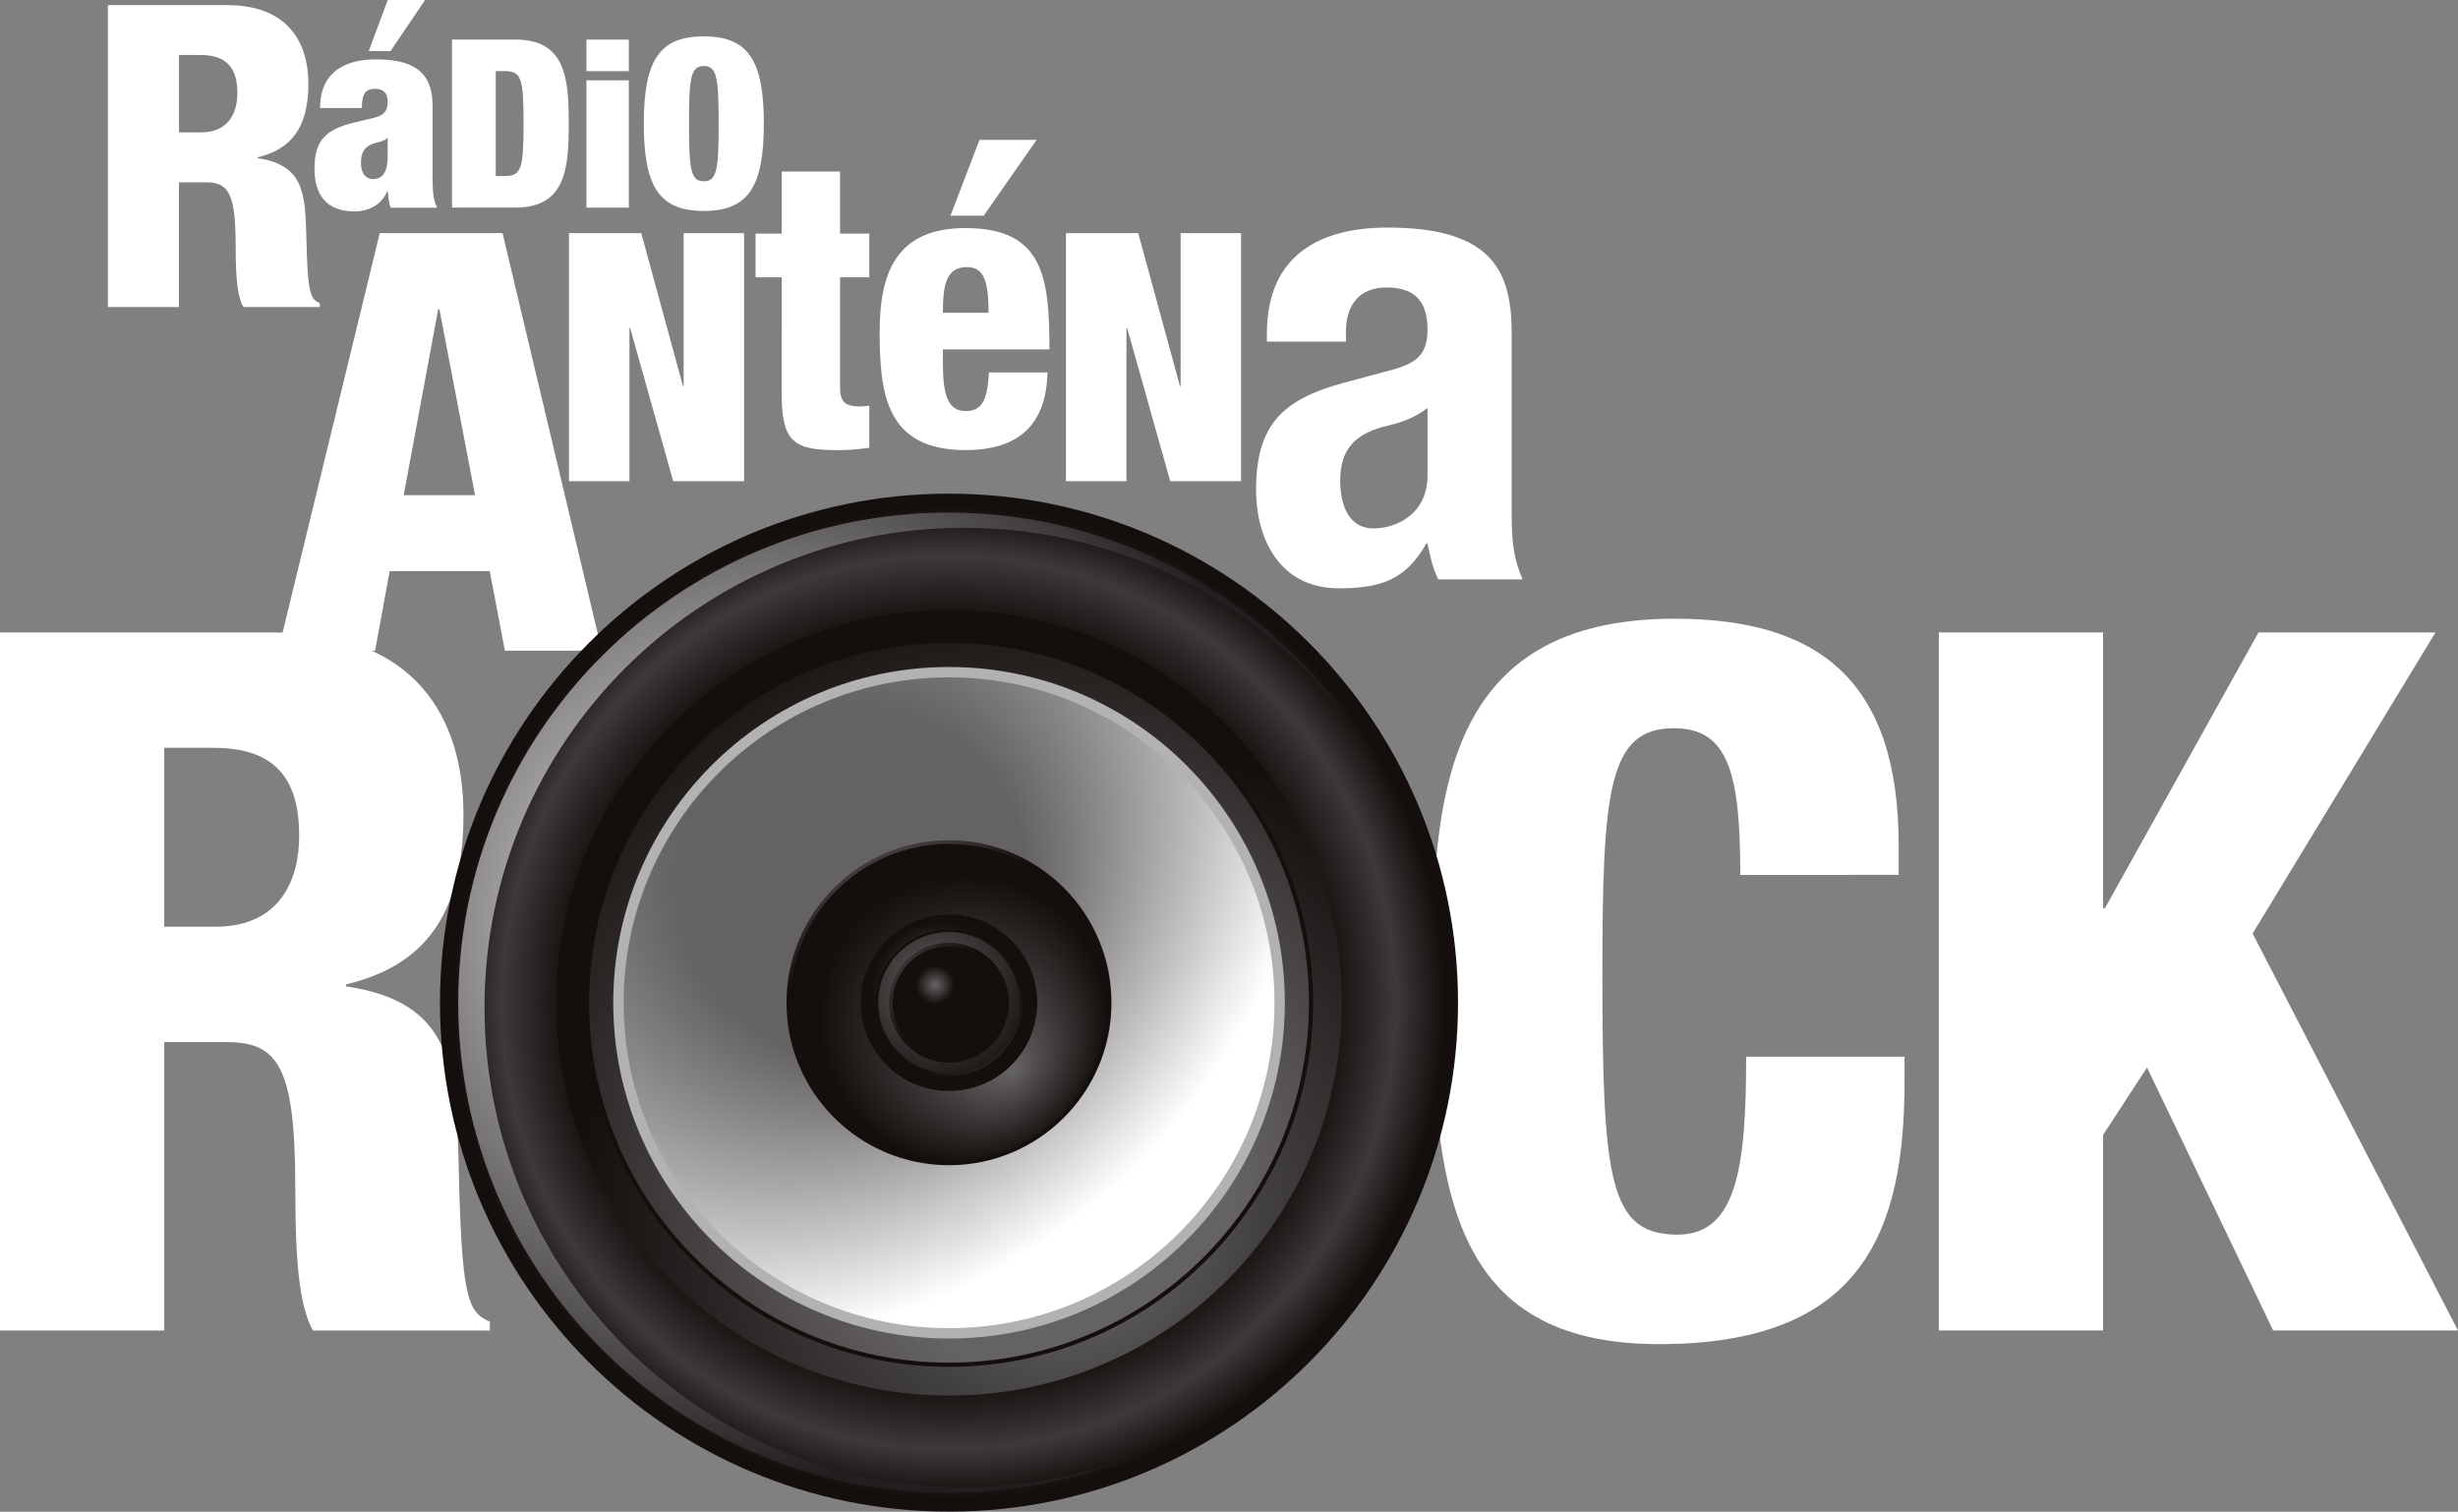 <svg width="600" height="369.06" version="1.1" viewBox="0 0 158.75 97.647" xmlns="http://www.w3.org/2000/svg">
 <rect x="0" y="0" width="158.75" height="97.647" fill="#808080" stroke="none"/>
 <defs>
  <radialGradient id="m" cx="0" cy="0" r="1" gradientTransform="matrix(32.023 0 0 32.023 124.03 225.26)" gradientUnits="userSpaceOnUse">
   <stop stop-color="#140e0c" offset="0"/>
   <stop stop-color="#140e0c" offset=".767"/>
   <stop stop-color="#3d393a" offset=".902"/>
   <stop stop-color="#140e0c" offset="1"/>
  </radialGradient>
  <radialGradient id="l" cx="0" cy="0" r="1" gradientTransform="matrix(36.213 0 0 36.213 111.34 219.78)" gradientUnits="userSpaceOnUse">
   <stop stop-color="#fff" offset="0"/>
   <stop stop-color="#231f20" offset="1"/>
  </radialGradient>
  <radialGradient id="k" cx="0" cy="0" r="1" gradientTransform="matrix(78.706 0 0 78.706 131.46 239.31)" gradientUnits="userSpaceOnUse">
   <stop stop-color="#656263" offset="0"/>
   <stop stop-color="#656263" offset=".006"/>
   <stop stop-color="#656263" offset=".05"/>
   <stop stop-color="#423f40" offset=".166"/>
   <stop stop-color="#140e0c" offset=".405"/>
   <stop stop-color="#140e0c" offset="1"/>
  </radialGradient>
  <radialGradient id="j" cx="0" cy="0" r="1" gradientTransform="matrix(50.394 0 0 50.394 130.84 238.13)" gradientUnits="userSpaceOnUse">
   <stop stop-color="#656263" offset="0"/>
   <stop stop-color="#656263" offset=".006"/>
   <stop stop-color="#656263" offset=".23"/>
   <stop stop-color="#140e0c" offset=".822"/>
   <stop stop-color="#140e0c" offset="1"/>
  </radialGradient>
  <radialGradient id="i" cx="0" cy="0" r="1" fx=".346" fy=".357" gradientTransform="matrix(41.721 0 0 41.721 107.22 206.51)" gradientUnits="userSpaceOnUse">
   <stop stop-color="#cbcaca" offset="0"/>
   <stop stop-color="#b3b2b2" offset=".201"/>
   <stop stop-color="#b3b2b2" offset="1"/>
  </radialGradient>
  <radialGradient id="h" cx="0" cy="0" r="1" fx=".346" fy=".357" gradientTransform="matrix(40.434 0 0 40.434 107.74 207.09)" gradientUnits="userSpaceOnUse">
   <stop stop-color="#656263" offset="0"/>
   <stop stop-color="#656263" offset=".006"/>
   <stop stop-color="#656263" offset=".279"/>
   <stop stop-color="#fff" offset="1"/>
  </radialGradient>
  <radialGradient id="g" cx="0" cy="0" r="1" fx=".346" fy=".357" gradientTransform="matrix(11.096 0 0 11.096 119.23 216.95)" gradientUnits="userSpaceOnUse">
   <stop stop-color="#656263" offset="0"/>
   <stop stop-color="#656263" offset=".006"/>
   <stop stop-color="#140e0c" offset=".833"/>
   <stop stop-color="#140e0c" offset="1"/>
  </radialGradient>
  <radialGradient id="f" cx="0" cy="0" r="1" fx=".346" fy=".357" gradientTransform="matrix(11.22 0 0 11.22 124.26 225.64)" gradientUnits="userSpaceOnUse">
   <stop stop-color="#656263" offset="0"/>
   <stop stop-color="#656263" offset=".006"/>
   <stop stop-color="#140e0c" offset=".833"/>
   <stop stop-color="#140e0c" offset="1"/>
  </radialGradient>
  <radialGradient id="e" cx="0" cy="0" r="1" gradientTransform="matrix(2.768 4.488 -4.488 2.768 123.46 224.4)" gradientUnits="userSpaceOnUse">
   <stop stop-color="#656263" offset="0"/>
   <stop stop-color="#656263" offset=".006"/>
   <stop stop-color="#140e0c" offset=".833"/>
   <stop stop-color="#140e0c" offset="1"/>
  </radialGradient>
  <radialGradient id="d" cx="0" cy="0" r="1" gradientTransform="matrix(8.586 0 0 8.586 123.07 224.18)" gradientUnits="userSpaceOnUse">
   <stop stop-color="#140e0c" offset="0"/>
   <stop stop-color="#140e0c" offset=".239"/>
   <stop stop-color="#140e0c" offset=".636"/>
   <stop stop-color="#656263" offset="1"/>
  </radialGradient>
  <radialGradient id="c" cx="0" cy="0" r="1" gradientTransform="matrix(8.291 0 0 8.291 123.1 224.21)" gradientUnits="userSpaceOnUse">
   <stop stop-color="#656263" offset="0"/>
   <stop stop-color="#656263" offset=".006"/>
   <stop stop-color="#140e0c" offset=".833"/>
   <stop stop-color="#140e0c" offset="1"/>
  </radialGradient>
  <radialGradient id="b" cx="0" cy="0" r="1" gradientTransform="matrix(11.306 0 0 11.306 122.5 224.17)" gradientUnits="userSpaceOnUse">
   <stop stop-color="#565253" offset="0"/>
   <stop stop-color="#140e0c" offset=".349"/>
   <stop stop-color="#140e0c" offset="1"/>
  </radialGradient>
  <radialGradient id="a" cx="0" cy="0" r="1" gradientTransform="matrix(4.291 0 0 4.291 123.15 224.11)" gradientUnits="userSpaceOnUse">
   <stop stop-color="#656263" offset="0"/>
   <stop stop-color="#656263" offset=".006"/>
   <stop stop-color="#140e0c" offset=".289"/>
   <stop stop-color="#140e0c" offset="1"/>
  </radialGradient>
 </defs>
 <g transform="translate(-62.744 -160.49)">
  <g fill="#fff">
   <path d="m73.353 220.35h3.284c4.293 0 5.43-3.157 5.43-5.872 0-3.348-1.262-5.684-5.494-5.684h-3.22zm-10.609-19.007h17.807c9.03 0 12.125 5.556 12.125 11.745 0 6.567-2.589 9.788-7.578 10.987v0.127c6.82 1.009 7.073 5.178 7.262 11.241 0.19 8.902 0.569 9.787 2.021 10.419v0.568h-11.429c-0.821-1.515-1.136-4.042-1.136-9.156 0-7.83-1.074-9.472-4.421-9.472h-4.042v18.628h-10.609z"/>
   <path d="m175.14 217c0-6.567-0.759-9.472-4.295-9.472-4.231 0-4.61 4.042-4.61 15.85 0 13.388 0.444 16.86 4.864 16.86 3.852 0 4.42-4.483 4.42-11.494h10.23v1.58c0 9.724-2.715 16.986-15.85 16.986-13.577 0-14.65-10.167-14.65-23.743 0-11.557 0.694-23.113 15.66-23.113 9.346 0 14.461 4.042 14.461 14.65v1.894z"/>
   <path d="m187.96 201.34h10.609v17.807h0.126l9.915-17.807h11.429l-11.809 19.45 13.262 25.638h-11.934l-8.147-16.987-2.841 4.357v12.63h-10.609z"/>
   <path d="m91.122 180.46h-0.076l-2.229 12.012h4.608zm-3.853-4.91h7.933l6.409 26.968h-6.258l-0.982-5.137h-6.459l-0.944 5.137h-6.257z"/>
   <path d="m113.23 178.4h-1.689v-2.824h1.689v-4.007h3.768v4.007h1.89v2.824h-1.89v7.082c0 0.982 0.327 1.26 1.31 1.26 0.176 0 0.404-0.026 0.58-0.051v2.723c-0.781 0.101-1.247 0.151-2.029 0.151-2.848 0-3.63-0.504-3.63-3.68z"/>
   <path d="m126.59 180.69c0-1.915-0.252-2.948-1.386-2.948-1.336 0-1.563 1.109-1.563 2.948zm-2.949 2.369v0.831c0 2.118 0.303 3.151 1.488 3.151 1.083 0 1.386-0.781 1.487-2.495h3.78c-0.076 3.402-1.89 5.016-5.293 5.016-5.141 0-5.545-3.63-5.545-7.662 0-3.832 1.109-6.679 5.545-6.679 5.042 0 5.419 3.201 5.419 7.838z"/>
   <path d="m131.59 175.55h4.667l2.692 9.872h0.046v-9.872h3.904v16.02h-4.577l-2.782-9.894h-0.045v9.894h-3.905z"/>
   <path d="m99.492 175.55h4.667l2.692 9.872h0.046v-9.872h3.904v16.02h-4.577l-2.782-9.894h-0.045v9.894h-3.905z"/>
   <path d="m154.94 186.84c-0.781 0.617-1.729 0.946-2.429 1.112-2.305 0.494-3.21 1.605-3.21 3.581 0 1.687 0.617 3.088 2.141 3.088 1.523 0 3.498-0.947 3.498-3.418zm-10.374-4.281v-0.535c0-5.106 3.5-6.835 7.781-6.835 6.752 0 8.028 2.799 8.028 6.793v11.65c0 2.099 0.164 2.964 0.7 4.282h-5.435c-0.37-0.699-0.535-1.523-0.7-2.306h-0.082c-1.317 2.306-2.881 2.882-5.64 2.882-3.952 0-5.352-3.375-5.352-6.339 0-4.199 1.689-5.846 5.6-6.917l3.211-0.864c1.688-0.454 2.263-1.112 2.263-2.594 0-1.688-0.699-2.717-2.635-2.717-1.769 0-2.634 1.112-2.634 2.882v0.618z"/>
   <path d="m124.13 174.42 1.874-4.897h3.691l-3.417 4.897z"/>
   <path d="m87.783 170.52v-1.121h-0.035c-0.19 0.258-0.587 0.224-1.052 0.432-0.484 0.224-0.638 0.586-0.638 1.208 0 0.621 0.294 1.017 0.759 1.017 0.691 0 0.967-0.5 0.967-1.535m0.189 3.382c-0.12-0.328-0.138-0.656-0.189-1.052h-0.035c-0.345 0.828-1.156 1.294-2.106 1.294-1.881 0-2.588-1.157-2.588-2.744 0-1.725 0.604-2.536 2.588-3.003l1.226-0.293c0.673-0.156 0.914-0.449 0.914-1.018 0-0.57-0.259-0.862-0.794-0.862-0.604 0-0.862 0.257-0.88 1.242h-2.692c0-2.692 2.157-3.141 3.572-3.141 2.175 0 3.693 0.587 3.693 3.003v4.555c0 0.88 0.035 1.536 0.294 2.02z"/>
   <path d="m94.764 171.86h0.563c1.093 0 1.23-0.457 1.23-3.389 0-2.934-0.137-3.389-1.23-3.389h-0.563zm-2.827-8.815h4.103c3.268 0 3.436 2.584 3.436 5.426 0 2.841-0.168 5.426-3.436 5.426h-4.103z"/>
   <path d="m100.62 165.68h2.736v8.223h-2.736zm0-2.63h2.736v2.037h-2.736z"/>
   <path d="m108.2 172.2c0.851 0 0.958-0.79 0.958-3.724 0-2.932-0.107-3.724-0.958-3.724-0.851 0-0.957 0.791-0.957 3.724 0 2.933 0.106 3.724 0.957 3.724m0-9.361c2.889 0 3.876 1.58 3.876 5.637 0 4.058-0.987 5.639-3.876 5.639-2.888 0-3.876-1.581-3.876-5.639 0-4.057 0.988-5.637 3.876-5.637"/>
   <path d="m74.304 169.04h1.421c1.857 0 2.349-1.365 2.349-2.54 0-1.447-0.546-2.458-2.377-2.458h-1.393zm-4.589-8.22h7.702c3.905 0 5.244 2.403 5.244 5.08 0 2.84-1.119 4.234-3.277 4.752v0.054c2.949 0.438 3.059 2.24 3.14 4.862 0.082 3.85 0.247 4.234 0.874 4.507v0.246h-4.943c-0.355-0.655-0.492-1.749-0.492-3.96 0-3.387-0.464-4.096-1.912-4.096h-1.748v8.057h-4.589z"/>
   <path d="m86.56 163.79 1.226-3.3h2.409l-2.229 3.3z"/>
  </g>
  <path d="m156.91 225.25c0 18.158-14.719 32.879-32.874 32.879-18.155 0-32.876-14.721-32.876-32.879 0-18.154 14.721-32.873 32.876-32.873 18.154 0 32.874 14.719 32.874 32.873" fill="#140e0c"/>
  <path d="m92.013 225.25c0 17.687 14.339 32.027 32.024 32.027 17.683 0 32.021-14.34 32.021-32.027 0-17.684-14.337-32.02-32.021-32.02-17.684 0-32.024 14.335-32.024 32.02" fill="url(#m)"/>
  <path d="m92.339 225.25c0 17.484 14.175 31.66 31.656 31.66 4.279 0 8.359-0.852 12.084-2.392-3.435 1.31-7.161 2.033-11.058 2.033-17.11 0-30.985-13.875-30.985-30.989 0-17.11 13.875-30.982 30.985-30.982 10.455 0 19.702 5.18 25.312 13.112-5.675-8.497-15.353-14.094-26.337-14.094-17.481 0-31.656 14.172-31.656 31.653" fill="url(#l)"/>
  <path d="m98.661 225.26c0 14.013 11.362 25.375 25.375 25.375 14.012 0 25.371-11.362 25.371-25.375 0-14.011-11.359-25.374-25.371-25.374-14.013 0-25.375 11.363-25.375 25.374" fill="url(#k)"/>
  <path d="m147.55 225.26c0-12.987-10.527-23.514-23.511-23.514-12.986 0-23.516 10.527-23.516 23.514 0 12.986 10.531 23.516 23.516 23.516 12.984 0 23.511-10.53 23.511-23.516" fill="#140e0c"/>
  <path d="m100.79 225.26c0 12.838 10.41 23.247 23.248 23.247 12.837 0 23.246-10.409 23.246-23.247 0-12.837-10.41-23.246-23.246-23.246-12.838 0-23.248 10.409-23.248 23.246" fill="url(#j)"/>
  <path d="m102.35 225.26c0 11.977 9.712 21.687 21.689 21.687 11.976 0 21.686-9.71 21.686-21.687 0-11.978-9.71-21.687-21.686-21.687-11.976 0-21.689 9.709-21.689 21.687" fill="url(#i)"/>
  <path d="m103.02 225.26c0 11.606 9.412 21.018 21.019 21.018 11.606 0 21.018-9.412 21.018-21.018 0-11.608-9.411-21.018-21.018-21.018-11.607 0-21.019 9.41-21.019 21.018" fill="url(#h)"/>
  <path d="m113.54 225.26c0 5.795 4.7 10.494 10.495 10.494 5.795 0 10.493-4.7 10.493-10.494 0-5.796-4.699-10.495-10.493-10.495-5.796 0-10.495 4.7-10.495 10.495" fill="url(#g)"/>
  <path d="m113.77 225.26c0 5.668 4.594 10.263 10.263 10.263 5.668 0 10.262-4.595 10.262-10.263 0-5.669-4.594-10.263-10.262-10.263-5.669 0-10.263 4.594-10.263 10.263" fill="url(#f)"/>
  <path d="m118.33 225.26c0 3.147 2.553 5.7 5.702 5.7 3.148 0 5.699-2.553 5.699-5.7 0-3.147-2.551-5.7-5.699-5.7-3.149 0-5.702 2.553-5.702 5.7" fill="url(#e)"/>
  <path d="m119.3 225.26c0 2.615 2.119 4.735 4.734 4.735 2.615 0 4.734-2.12 4.734-4.735 0-2.613-2.119-4.733-4.734-4.733-2.615 0-4.734 2.12-4.734 4.733" fill="url(#d)"/>
  <path d="m119.46 225.26c0 2.525 2.046 4.571 4.572 4.571 2.524 0 4.571-2.046 4.571-4.571 0-2.524-2.047-4.572-4.571-4.572-2.526 0-4.572 2.048-4.572 4.572" fill="url(#c)"/>
  <path d="m120.17 225.26c0 2.138 1.732 3.869 3.869 3.869s3.869-1.731 3.869-3.869c0-2.136-1.732-3.87-3.869-3.87s-3.869 1.734-3.869 3.87" fill="url(#b)"/>
  <path d="m120.39 225.26c0 2.011 1.633 3.643 3.643 3.643 2.011 0 3.643-1.632 3.643-3.643 0-2.012-1.631-3.643-3.643-3.643-2.01 0-3.643 1.63-3.643 3.643" fill="url(#a)"/>
 </g>
</svg>
